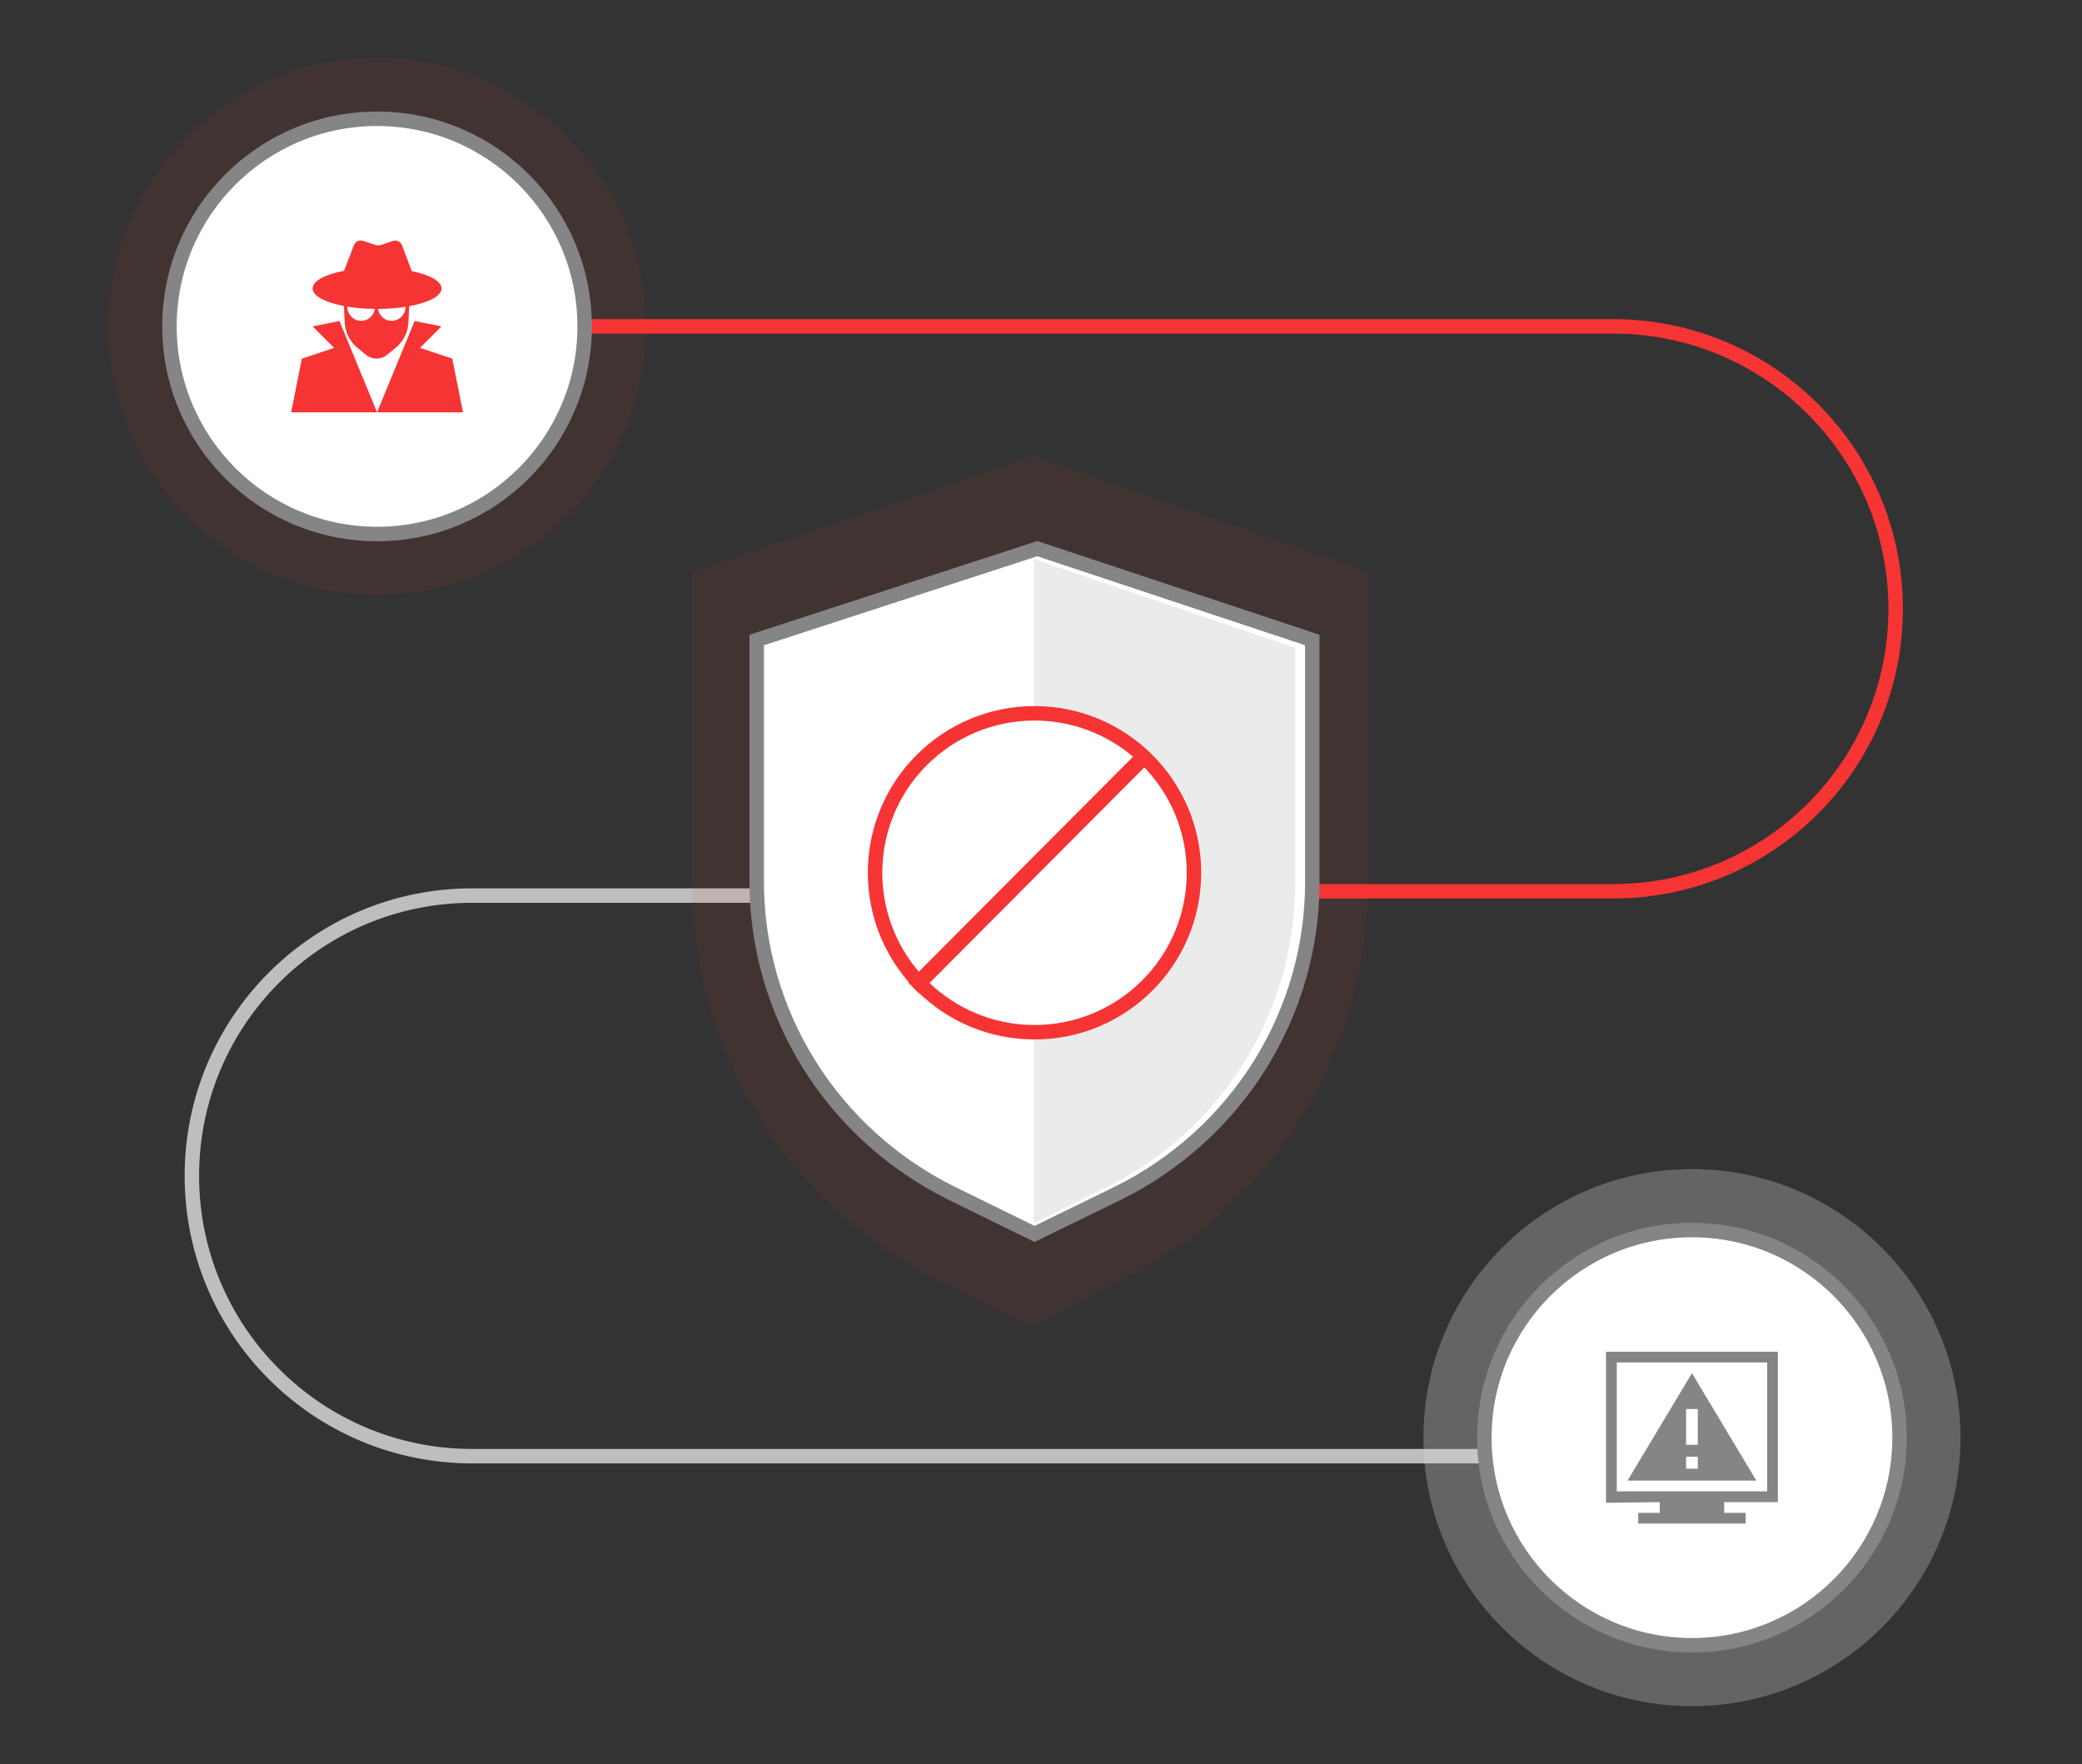 <svg width="144" height="122" viewBox="0 0 144 122" fill="none" xmlns="http://www.w3.org/2000/svg">
<rect x="0" y="0" width="144" height="122" fill="#333333" stroke="none"/>
<path d="M123.767 100.708L118.767 97.821V103.595L123.767 100.708ZM67.067 61.437H32.655V62.437H67.067V61.437ZM32.655 101.208H119.267V100.208H32.655V101.208ZM12.77 81.322C12.77 92.305 21.673 101.208 32.655 101.208V100.208C22.225 100.208 13.77 91.752 13.77 81.322H12.77ZM32.655 61.437C21.673 61.437 12.77 70.34 12.77 81.322H13.77C13.77 70.892 22.225 62.437 32.655 62.437V61.437Z" fill="#BEBEBE"/>
<path d="M14.55 22.573H111.579C122.367 22.573 131.112 31.319 131.112 42.107V42.107C131.112 52.895 122.367 61.64 111.579 61.64H64.826" stroke="#F63434"/>
<ellipse opacity="0.3" cx="117.023" cy="99.427" rx="18.573" ry="18.573" transform="rotate(90 117.023 99.427)" fill="#D6D6D6"/>
<circle cx="117.023" cy="99.427" r="14.358" transform="rotate(90 117.023 99.427)" fill="white" stroke="#858585"/>
<g clip-path="url(#clip0_58_1231)">
<path d="M122.966 103.885V93.484H111.079V103.934L114.794 103.885V104.627H113.308V105.37H120.737V104.627H119.251V103.885H122.966ZM111.822 94.227H122.223V103.142H111.822V94.227Z" fill="#858585"/>
<path d="M112.565 102.399H121.48L117.022 94.969L112.565 102.399ZM117.428 101.573H116.617V100.748H117.428V101.573ZM117.428 99.922H116.617V97.446H117.428V99.922Z" fill="#858585"/>
</g>
<path d="M78.243 88.17L71.23 91.742L64.178 88.13C59.264 85.572 55.135 81.659 52.252 76.826C49.37 71.993 47.847 66.43 47.854 60.758V39.566L71.464 31.54L94.607 39.566V60.838C94.612 66.51 93.084 72.071 90.193 76.898C87.303 81.725 83.165 85.628 78.243 88.17Z" fill="#F63434" fill-opacity="0.08"/>
<path d="M77.315 82.525L71.551 85.337L65.755 82.494C61.715 80.48 58.322 77.4 55.952 73.595C53.583 69.79 52.332 65.411 52.337 60.946V44.263L71.743 37.944L90.764 44.263V61.009C90.768 65.474 89.512 69.851 87.137 73.652C84.761 77.452 81.36 80.525 77.315 82.525Z" fill="white" stroke="#858585" stroke-miterlimit="10"/>
<path fill-rule="evenodd" clip-rule="evenodd" d="M71.509 84.61L76.765 81.994C80.62 80.049 83.861 77.061 86.124 73.366C88.388 69.671 89.585 65.415 89.581 61.074V44.793L71.509 38.667V84.61Z" fill="#EBEBEB"/>
<ellipse cx="26.079" cy="22.573" rx="18.573" ry="18.573" transform="rotate(90 26.079 22.573)" fill="#F63434" fill-opacity="0.08"/>
<circle cx="26.079" cy="22.573" r="14.358" transform="rotate(90 26.079 22.573)" fill="white" stroke="#858585"/>
<path fill-rule="evenodd" clip-rule="evenodd" d="M23.84 22.306L23.789 21.163C22.493 20.915 21.622 20.464 21.622 19.947C21.622 19.428 22.496 18.976 23.799 18.729L24.479 16.959C24.576 16.704 24.852 16.571 25.107 16.655L25.957 16.935C26.094 16.98 26.242 16.979 26.379 16.933L27.173 16.662C27.431 16.575 27.711 16.709 27.808 16.968L28.478 18.752C29.715 19.003 30.537 19.444 30.537 19.947C30.537 20.474 29.635 20.931 28.3 21.177L28.246 22.306C28.217 22.976 27.907 23.61 27.386 24.036L26.772 24.537C26.346 24.89 25.739 24.89 25.313 24.537L24.699 24.036C24.186 23.61 23.876 22.976 23.84 22.306ZM26.142 21.366C26.223 21.832 26.601 22.188 27.083 22.188C27.616 22.188 28.04 21.759 28.053 21.219C27.476 21.31 26.828 21.363 26.142 21.366ZM24.015 21.205C24.021 21.752 24.45 22.188 24.988 22.188C25.471 22.188 25.849 21.831 25.93 21.365C25.241 21.357 24.591 21.3 24.015 21.205Z" fill="#F63434"/>
<path d="M23.479 22.202L26.079 28.516H20.136L20.878 24.802L23.107 24.059L21.621 22.573L23.479 22.202Z" fill="#F63434"/>
<path d="M26.079 28.516L28.679 22.202L30.536 22.573L29.051 24.059L31.279 24.802L32.022 28.516H26.079Z" fill="#F63434"/>
<circle cx="71.551" cy="60.36" r="11.028" fill="white" stroke="#F63434"/>
<rect x="78.832" y="51.865" width="1.075" height="22.701" transform="rotate(44.896 78.832 51.865)" fill="#F63434"/>
<defs>
<clipPath id="clip0_58_1231">
<rect width="11.887" height="11.887" fill="white" transform="translate(111.079 93.484)"/>
</clipPath>
</defs>
</svg>
